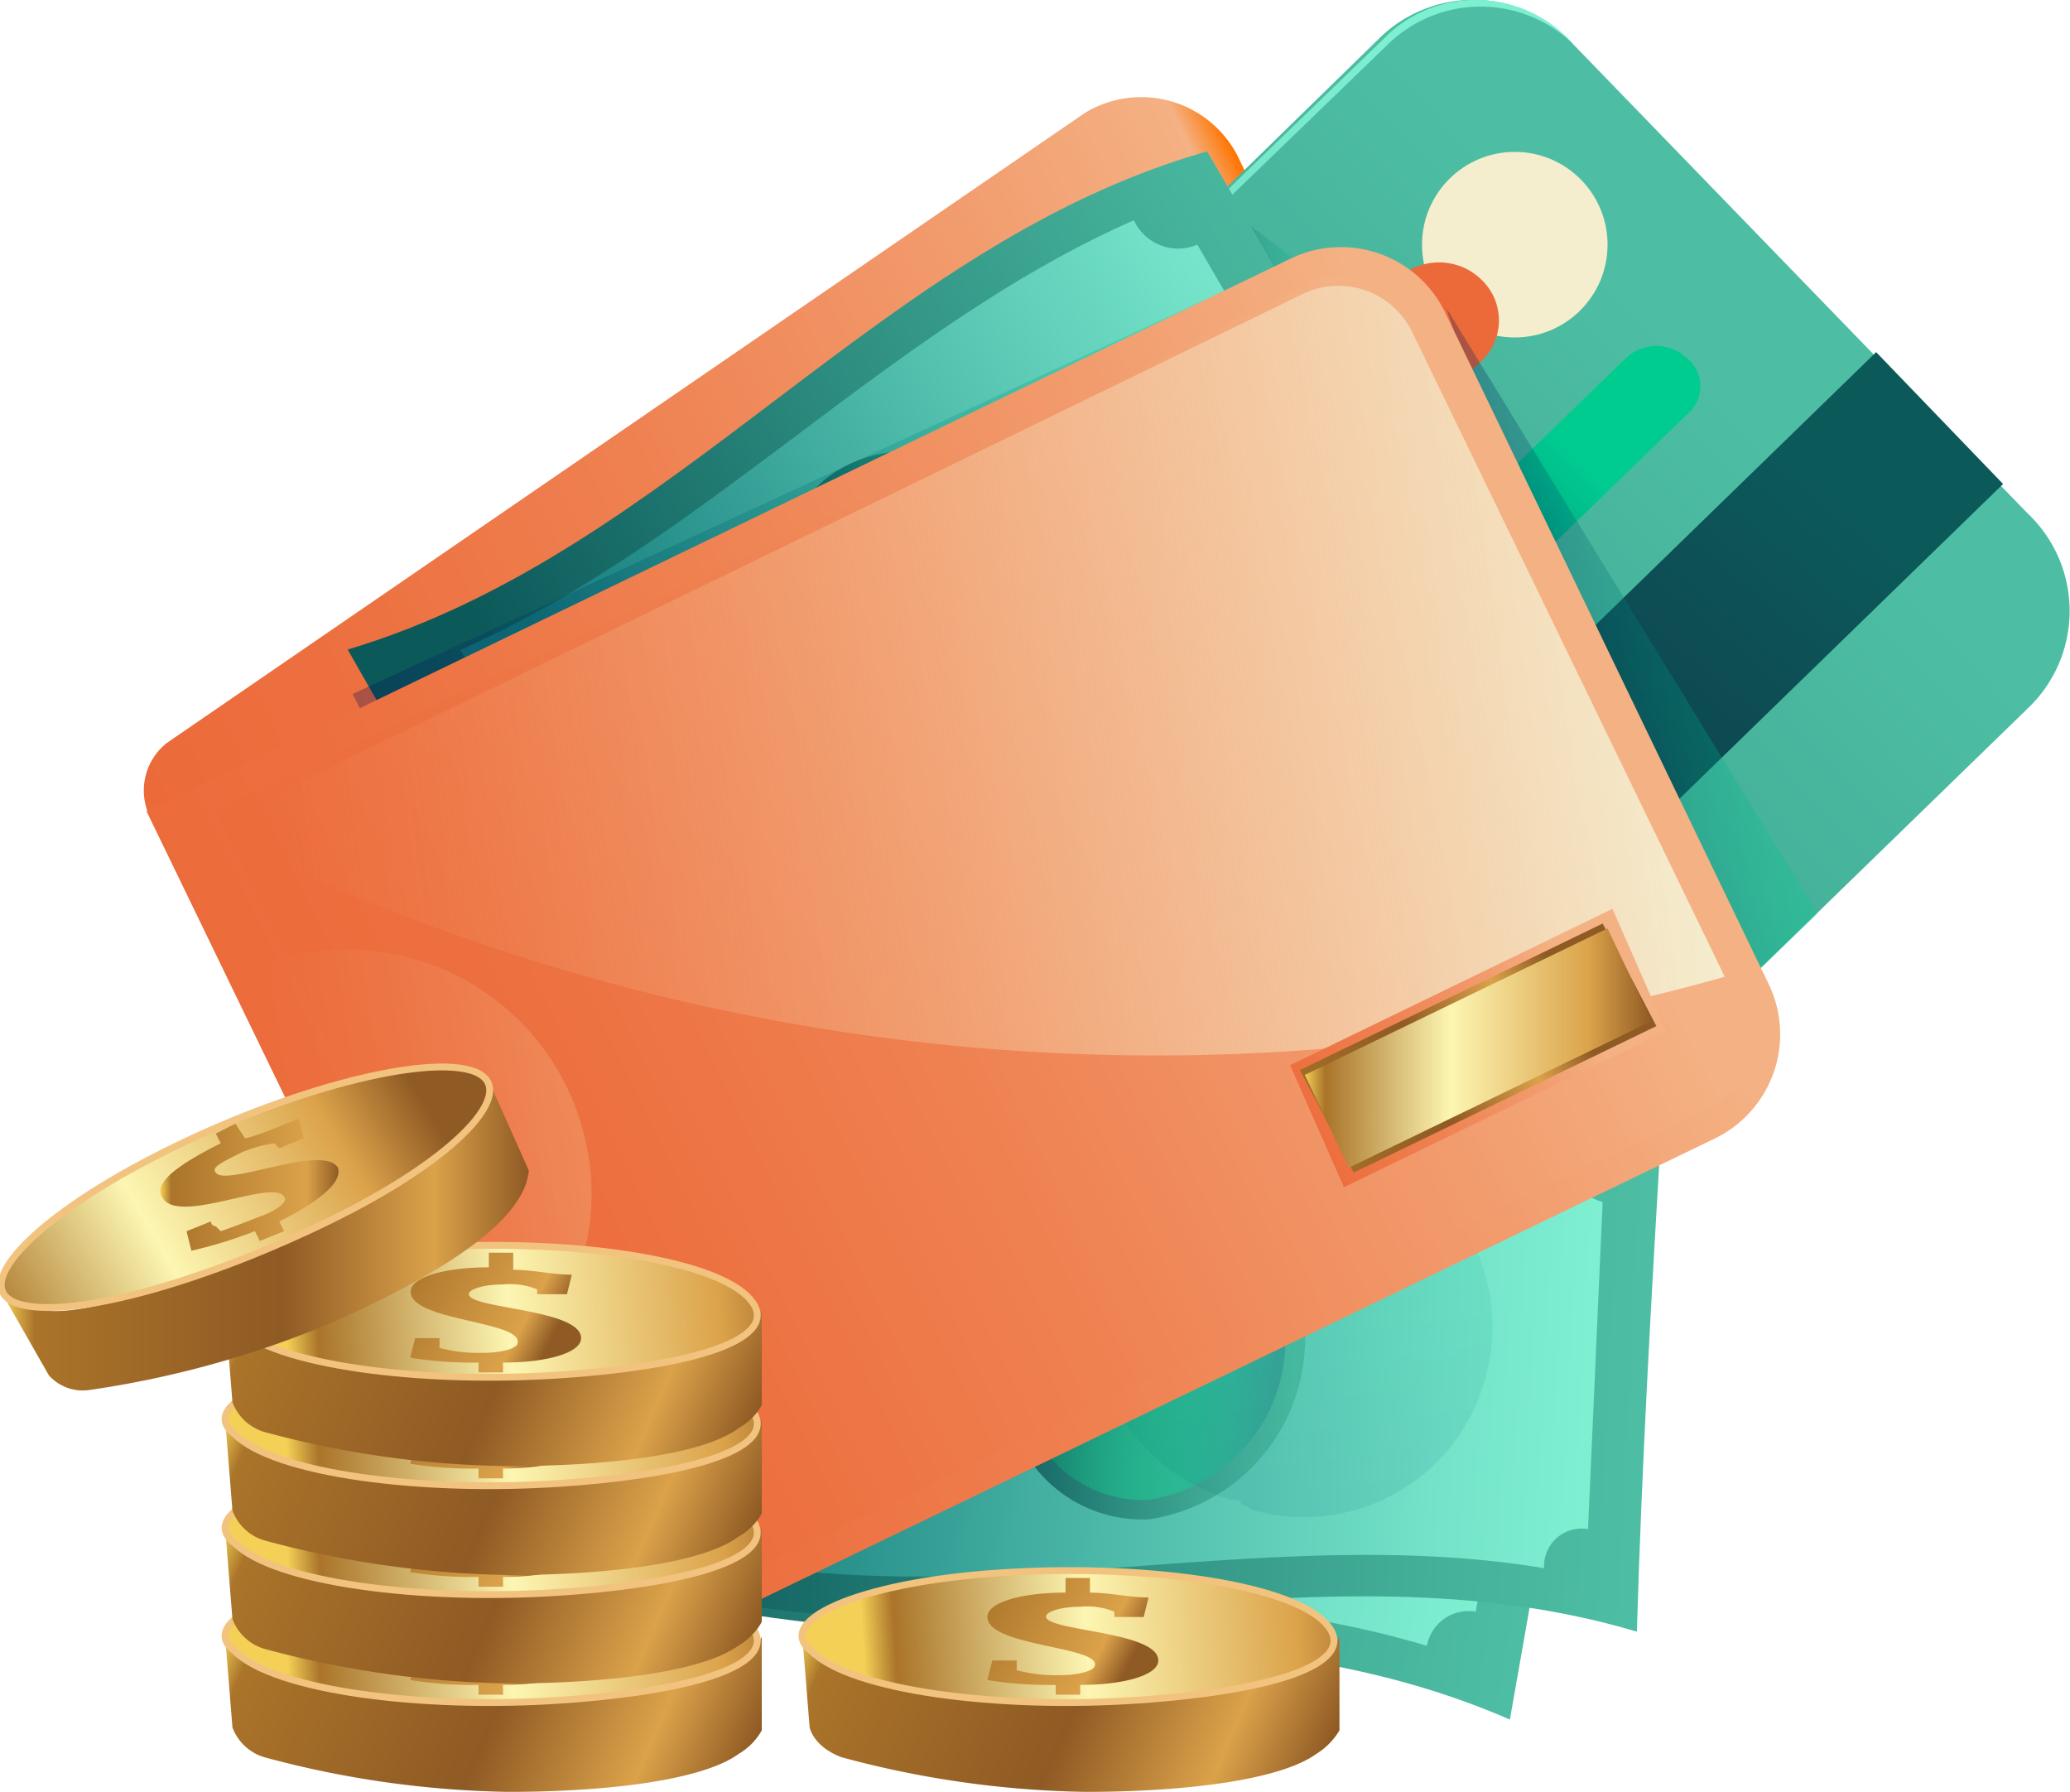 <svg xmlns="http://www.w3.org/2000/svg" xmlns:xlink="http://www.w3.org/1999/xlink" viewBox="0 0 42.39 36.69"><defs><linearGradient id="bae2222b-d913-4090-8244-d1fb67c4c314" x1="-628.31" y1="316.76" x2="-599.92" y2="316.76" gradientTransform="matrix(0.76, -0.52, -0.44, -0.9, 623.63, -17.57)" gradientUnits="userSpaceOnUse"><stop offset="0" stop-color="#ec6a3a"/><stop offset="0.2" stop-color="#ed7040"/><stop offset="0.47" stop-color="#ef8151"/><stop offset="0.78" stop-color="#f29c6e"/><stop offset="0.97" stop-color="#f4b183"/><stop offset="1" stop-color="#ff7400"/></linearGradient><linearGradient id="bc3f257a-73f9-4c7b-97a7-93c8d8df52fd" x1="-705.56" y1="621.61" x2="-670.77" y2="621.61" gradientTransform="matrix(0.72, -0.7, -0.7, -0.72, 951.44, -16.07)" gradientUnits="userSpaceOnUse"><stop offset="0" stop-color="#0c595a"/><stop offset="0.01" stop-color="#0d5a5b"/><stop offset="0.47" stop-color="#2f9082"/><stop offset="0.81" stop-color="#45b19a"/><stop offset="1" stop-color="#4dbea3"/></linearGradient><linearGradient id="b71befc5-cc70-489c-b355-05ee54bbfad8" x1="25.09" y1="-326.44" x2="26.8" y2="-326.19" gradientTransform="matrix(1, 0, 0, -1, 0, -321.13)" gradientUnits="userSpaceOnUse"><stop offset="0" stop-color="#000954"/><stop offset="0.08" stop-color="#001d5a"/><stop offset="0.41" stop-color="#006771"/><stop offset="0.69" stop-color="#009e82"/><stop offset="0.89" stop-color="#00bf8c"/><stop offset="1" stop-color="#00cc90"/></linearGradient><linearGradient id="a19b694d-65be-42e4-8543-bf47bf9437f6" x1="-705.56" y1="629.65" x2="-670.77" y2="629.65" gradientTransform="matrix(0.72, -0.7, -0.7, -0.72, 951.44, -16.07)" gradientUnits="userSpaceOnUse"><stop offset="0" stop-color="#137a7a"/><stop offset="0.12" stop-color="#238b87"/><stop offset="0.53" stop-color="#54c1af"/><stop offset="0.83" stop-color="#73e2c8"/><stop offset="1" stop-color="#7fefd2"/></linearGradient><linearGradient id="ab617a85-62b5-4784-a8d6-44aaac5b8c80" x1="-701.56" y1="616.08" x2="-671.06" y2="619.07" gradientTransform="matrix(0.72, -0.7, -0.7, -0.72, 951.44, -16.07)" gradientUnits="userSpaceOnUse"><stop offset="0" stop-color="#111c36"/><stop offset="0.23" stop-color="#10223a"/><stop offset="0.54" stop-color="#0f3344"/><stop offset="0.9" stop-color="#0d5055"/><stop offset="1" stop-color="#0c595a"/></linearGradient><linearGradient id="becdf54d-db13-4185-8ff0-30451e4b253b" x1="-681.07" y1="622.09" x2="-673.86" y2="622.09" gradientTransform="matrix(0.72, -0.7, -0.7, -0.72, 951.44, -16.07)" xlink:href="#b71befc5-cc70-489c-b355-05ee54bbfad8"/><linearGradient id="b01c0aab-c684-4e96-9f1b-5fa68f2a5b90" x1="-155.22" y1="-210.36" x2="-149.44" y2="-210.36" gradientTransform="matrix(0.99, -0.14, -0.14, -0.99, 154.62, -216.19)" xlink:href="#b71befc5-cc70-489c-b355-05ee54bbfad8"/><linearGradient id="b7bdb482-7373-436c-b925-e2921ebea7dc" x1="-688.84" y1="621.98" x2="-681.63" y2="621.98" gradientTransform="matrix(0.72, -0.7, -0.7, -0.72, 951.44, -16.07)" xlink:href="#b71befc5-cc70-489c-b355-05ee54bbfad8"/><linearGradient id="bed655ae-2bcf-4ae1-892a-be46f6bdf3c0" x1="-35.61" y1="-34.75" x2="-15.35" y2="-34.75" gradientTransform="matrix(0.99, 0.17, 0.17, -0.99, 52.78, -1.55)" xlink:href="#bc3f257a-73f9-4c7b-97a7-93c8d8df52fd"/><linearGradient id="bf65aa8e-2fa4-428b-8f11-7a02a39e1a87" x1="-34.56" y1="-34.7" x2="-16.4" y2="-34.7" gradientTransform="matrix(0.99, 0.17, 0.17, -0.99, 52.78, -1.55)" xlink:href="#a19b694d-65be-42e4-8543-bf47bf9437f6"/><linearGradient id="bf4fa386-c531-4fdc-8129-60026e99dd5c" x1="-28.55" y1="-34.77" x2="-22.41" y2="-34.77" gradientTransform="matrix(0.99, 0.17, 0.17, -0.99, 52.78, -1.55)" xlink:href="#bc3f257a-73f9-4c7b-97a7-93c8d8df52fd"/><linearGradient id="a685b7bf-8add-4b59-ba97-cbbe9870dc0c" x1="-28.17" y1="-34.78" x2="-22.78" y2="-34.78" gradientTransform="matrix(0.99, 0.17, 0.17, -0.99, 52.78, -1.55)" gradientUnits="userSpaceOnUse"><stop offset="0" stop-color="#00f190" stop-opacity="0"/><stop offset="0.24" stop-color="#0ae492" stop-opacity="0.24"/><stop offset="0.67" stop-color="#24c396" stop-opacity="0.67"/><stop offset="1" stop-color="#3ba59a"/></linearGradient><linearGradient id="e16b75d0-e902-410e-a002-bf9d72419df8" x1="-126.87" y1="-5.47" x2="-106.61" y2="-5.47" gradientTransform="matrix(1, 0.05, 0.05, -1, 140.48, 27.81)" xlink:href="#bc3f257a-73f9-4c7b-97a7-93c8d8df52fd"/><linearGradient id="ae9027f0-643d-41cf-8ba1-b8410f489d9a" x1="-125.82" y1="-5.47" x2="-107.67" y2="-5.47" gradientTransform="matrix(1, 0.05, 0.05, -1, 140.48, 27.81)" xlink:href="#a19b694d-65be-42e4-8543-bf47bf9437f6"/><linearGradient id="a2d9e26b-5c93-4c9b-b798-07c96b2bd6cc" x1="-119.82" y1="-5.52" x2="-113.67" y2="-5.52" gradientTransform="matrix(1, 0.05, 0.05, -1, 140.48, 27.81)" xlink:href="#bc3f257a-73f9-4c7b-97a7-93c8d8df52fd"/><linearGradient id="bca1a6ea-1587-4cd7-82e9-3cb1ec1549a7" x1="-119.44" y1="-5.52" x2="-114.05" y2="-5.52" gradientTransform="matrix(1, 0.05, 0.05, -1, 140.48, 27.81)" xlink:href="#a685b7bf-8add-4b59-ba97-cbbe9870dc0c"/><linearGradient id="e00be292-10cd-4077-8968-30f0bed3e762" x1="-161.25" y1="-226.7" x2="-161.25" y2="-218.73" gradientTransform="matrix(0.99, -0.14, -0.14, -0.99, 154.62, -216.19)" gradientUnits="userSpaceOnUse"><stop offset="0" stop-color="#005b72"/><stop offset="0.1" stop-color="#006875"/><stop offset="0.52" stop-color="#009e84"/><stop offset="0.83" stop-color="#00bf8d"/><stop offset="1" stop-color="#00cc90"/></linearGradient><linearGradient id="ebf1a5de-0865-458b-9598-bf69acbf8560" x1="-492.08" y1="280.36" x2="-471.82" y2="280.36" gradientTransform="matrix(0.86, -0.5, -0.5, -0.86, 576.05, 12.83)" xlink:href="#bc3f257a-73f9-4c7b-97a7-93c8d8df52fd"/><linearGradient id="fc6d6644-9522-4a11-aeb9-fdf70385d674" x1="-491.03" y1="280.41" x2="-472.88" y2="280.41" gradientTransform="matrix(0.86, -0.5, -0.5, -0.86, 576.05, 12.83)" xlink:href="#a19b694d-65be-42e4-8543-bf47bf9437f6"/><linearGradient id="e2922367-049b-4e8f-b59c-81d7a83577db" x1="-485.03" y1="280.33" x2="-478.88" y2="280.33" gradientTransform="matrix(0.86, -0.5, -0.5, -0.86, 576.05, 12.83)" xlink:href="#bc3f257a-73f9-4c7b-97a7-93c8d8df52fd"/><linearGradient id="fc1e5e5b-bfd0-4b8b-a4ac-533721370fb0" x1="-484.65" y1="280.36" x2="-479.26" y2="280.36" gradientTransform="matrix(0.86, -0.5, -0.5, -0.86, 576.05, 12.83)" xlink:href="#a685b7bf-8add-4b59-ba97-cbbe9870dc0c"/><linearGradient id="ae76f627-d478-45a3-8451-2b2ce393a83f" x1="7.74" y1="-336.44" x2="25.36" y2="-325.95" xlink:href="#b71befc5-cc70-489c-b355-05ee54bbfad8"/><linearGradient id="bf089e9e-cd03-47fe-a9fc-748a69a6cae8" x1="-512.2" y1="133.01" x2="-483.8" y2="133.01" gradientTransform="matrix(0.9, -0.44, -0.44, -0.9, 526.36, -77.94)" gradientUnits="userSpaceOnUse"><stop offset="0" stop-color="#ec6a3a"/><stop offset="0.21" stop-color="#ed7040"/><stop offset="0.48" stop-color="#ef8151"/><stop offset="0.8" stop-color="#f29c6e"/><stop offset="1" stop-color="#f4b183"/></linearGradient><linearGradient id="a15c466a-6ed9-484f-b1c3-a5f7f9effef1" x1="-510.96" y1="133.02" x2="-484.37" y2="133.02" xlink:href="#bf089e9e-cd03-47fe-a9fc-748a69a6cae8"/><linearGradient id="bd8897c6-2960-4f8a-b262-d2ce438248e3" x1="5.38" y1="-337.94" x2="34.28" y2="-333.81" gradientTransform="matrix(1, 0, 0, -1, 0, -321.13)" gradientUnits="userSpaceOnUse"><stop offset="0" stop-color="#f4b183" stop-opacity="0"/><stop offset="0.2" stop-color="#f4b689" stop-opacity="0.2"/><stop offset="0.48" stop-color="#f4c49a" stop-opacity="0.48"/><stop offset="0.79" stop-color="#f4dab7" stop-opacity="0.79"/><stop offset="1" stop-color="#f4edce"/></linearGradient><linearGradient id="b2e267c6-45b7-481f-bd81-34b753b63fa3" x1="-181.75" y1="-217.2" x2="-175.02" y2="-217.2" gradientTransform="matrix(0.99, -0.14, -0.14, -0.99, 154.62, -216.19)" gradientUnits="userSpaceOnUse"><stop offset="0" stop-color="#ec6a3a"/><stop offset="0.21" stop-color="#ed7040"/><stop offset="0.48" stop-color="#ef8151"/><stop offset="0.8" stop-color="#f29c6e"/><stop offset="1" stop-color="#f4b183"/></linearGradient><linearGradient id="bc080289-9189-447e-a849-4ca86a16dce9" x1="-493.47" y1="126.78" x2="-486.15" y2="126.78" gradientTransform="matrix(0.9, -0.44, -0.44, -0.9, 526.36, -77.94)" xlink:href="#b2e267c6-45b7-481f-bd81-34b753b63fa3"/><linearGradient id="e8318580-d1ec-446f-8cf1-17658079a0e9" x1="-493.26" y1="126.78" x2="-486.38" y2="126.78" gradientTransform="matrix(0.9, -0.44, -0.44, -0.9, 526.36, -77.94)" gradientUnits="userSpaceOnUse"><stop offset="0" stop-color="#f4d056"/><stop offset="0.06" stop-color="#aa742a"/><stop offset="0.53" stop-color="#8f5a24"/><stop offset="0.82" stop-color="#dba24a"/><stop offset="1" stop-color="#8f5a24"/></linearGradient><linearGradient id="af7f5f1b-7452-4e7f-996f-d20c8d049337" x1="26.71" y1="-342.59" x2="33.83" y2="-342.59" gradientTransform="matrix(1, 0, 0, -1, 0, -321.13)" gradientUnits="userSpaceOnUse"><stop offset="0" stop-color="#f4d056"/><stop offset="0.06" stop-color="#aa742a"/><stop offset="0.42" stop-color="#fcf6b2"/><stop offset="0.82" stop-color="#dba24a"/><stop offset="1" stop-color="#8f5a24"/></linearGradient><linearGradient id="b320d18c-1135-4bde-a44b-51bd73a020d3" x1="94.48" y1="34.27" x2="105.34" y2="34.27" gradientTransform="translate(-56.11 -36.71) rotate(23.5)" xlink:href="#e8318580-d1ec-446f-8cf1-17658079a0e9"/><linearGradient id="fc931829-253b-4356-b37b-aaa48d3a4838" x1="-27.81" y1="-324.6" x2="-16.99" y2="-324.6" gradientTransform="matrix(1, -0.12, -0.06, -0.99, 26.08, -289.86)" xlink:href="#af7f5f1b-7452-4e7f-996f-d20c8d049337"/><linearGradient id="febbd4d1-62de-49e9-bf1a-a2d211a74536" x1="276.04" y1="-194.07" x2="279.76" y2="-194.07" gradientTransform="matrix(0.89, 0.4, 0.47, -0.91, -134.25, -255.22)" gradientUnits="userSpaceOnUse"><stop offset="0" stop-color="#f4d056"/><stop offset="0.06" stop-color="#aa742a"/><stop offset="0.82" stop-color="#dba24a"/><stop offset="1" stop-color="#8f5a24"/></linearGradient><linearGradient id="bde4208e-f733-4238-b822-a1b77f26ef7d" x1="83.64" y1="38.98" x2="94.51" y2="38.98" gradientTransform="translate(-56.11 -36.71) rotate(23.5)" xlink:href="#e8318580-d1ec-446f-8cf1-17658079a0e9"/><linearGradient id="aee1c5b0-2d27-4384-a35f-25f1f6568136" x1="-39.54" y1="-323.17" x2="-28.72" y2="-323.17" gradientTransform="matrix(1, -0.12, -0.06, -0.99, 26.08, -289.86)" xlink:href="#af7f5f1b-7452-4e7f-996f-d20c8d049337"/><linearGradient id="a804ca4e-2972-4a2b-934f-ca222f76948b" x1="265.24" y1="-198.86" x2="268.96" y2="-198.86" xlink:href="#febbd4d1-62de-49e9-bf1a-a2d211a74536"/><linearGradient id="a3f96122-2b2c-4cfc-bb36-8909b11bf887" x1="82.76" y1="36.94" x2="93.62" y2="36.94" gradientTransform="translate(-56.11 -36.71) rotate(23.5)" xlink:href="#e8318580-d1ec-446f-8cf1-17658079a0e9"/><linearGradient id="b7d7512b-d209-408e-91a1-db05ae24aa88" x1="-39.41" y1="-320.94" x2="-28.6" y2="-320.94" gradientTransform="matrix(1, -0.12, -0.06, -0.99, 26.08, -289.86)" xlink:href="#af7f5f1b-7452-4e7f-996f-d20c8d049337"/><linearGradient id="be689e9e-e33b-4375-8184-1c1baff2a8f4" x1="264.2" y1="-196.88" x2="267.92" y2="-196.88" xlink:href="#febbd4d1-62de-49e9-bf1a-a2d211a74536"/><linearGradient id="e1708183-fdbe-4e12-bddf-7791019957f9" x1="81.87" y1="34.91" x2="92.73" y2="34.91" gradientTransform="translate(-56.11 -36.71) rotate(23.5)" xlink:href="#e8318580-d1ec-446f-8cf1-17658079a0e9"/><linearGradient id="fd3b7b2e-12b1-46ce-b6f5-a407d2cd6db9" x1="-39.29" y1="-318.71" x2="-28.47" y2="-318.71" gradientTransform="matrix(1, -0.12, -0.06, -0.99, 26.08, -289.86)" xlink:href="#af7f5f1b-7452-4e7f-996f-d20c8d049337"/><linearGradient id="ae161997-03b9-441f-9bf8-fd7d0f418c55" x1="263.17" y1="-194.9" x2="266.88" y2="-194.9" xlink:href="#febbd4d1-62de-49e9-bf1a-a2d211a74536"/><linearGradient id="acbe3122-c38b-44ed-8035-a46b290f60d9" x1="80.99" y1="32.87" x2="91.85" y2="32.87" gradientTransform="translate(-56.11 -36.71) rotate(23.5)" xlink:href="#e8318580-d1ec-446f-8cf1-17658079a0e9"/><linearGradient id="a8698ec9-8589-40c9-9c32-60de57b245f0" x1="-39.16" y1="-316.48" x2="-28.35" y2="-316.48" gradientTransform="matrix(1, -0.12, -0.06, -0.99, 26.08, -289.86)" xlink:href="#af7f5f1b-7452-4e7f-996f-d20c8d049337"/><linearGradient id="a2ce5a39-387c-4e91-ad87-56171ec88dae" x1="262.13" y1="-192.92" x2="265.84" y2="-192.92" xlink:href="#febbd4d1-62de-49e9-bf1a-a2d211a74536"/><linearGradient id="b67860ae-2fd8-4897-ac8c-44aeb3abdd26" x1="0.07" y1="25.29" x2="10.82" y2="25.29" gradientTransform="matrix(1, 0, 0, 1, 0, 0)" xlink:href="#e8318580-d1ec-446f-8cf1-17658079a0e9"/><linearGradient id="afb73cf2-456a-4c89-871f-d3015db05132" x1="-339.52" y1="-314.41" x2="-328.9" y2="-314.41" gradientTransform="matrix(0.86, -0.51, -0.51, -0.86, 130.32, -417.05)" xlink:href="#af7f5f1b-7452-4e7f-996f-d20c8d049337"/><linearGradient id="f3befb20-2f31-4ef9-865e-33ab6ba4b9da" x1="3.29" y1="-345.39" x2="6.94" y2="-345.39" gradientTransform="matrix(1, 0, 0, -1, 0, -321.13)" xlink:href="#febbd4d1-62de-49e9-bf1a-a2d211a74536"/></defs><title>payment</title><g id="b14dddb9-b392-495c-bc89-d7e03cbc3a78" data-name="Layer 2"><g id="b372e3a8-389e-4b3a-8e86-d98424f3b7a9" data-name="—ÎÓÈ_1"><path d="M22.22,2.31,3.42,15.21a1.24,1.24,0,0,0-.4,1.4l8.3,17.1L31,20.31a3.06,3.06,0,0,0,.9-3.7l-6.5-13.3A2.22,2.22,0,0,0,22.22,2.31Z" fill="url(#bae2222b-d913-4090-8244-d1fb67c4c314)"/><path d="M41.52,14.51l-17.7,17.2a2.75,2.75,0,0,1-4-.1L10.52,22a2.75,2.75,0,0,1,.1-4L28.22.81a2.75,2.75,0,0,1,4,.1l9.3,9.6A2.75,2.75,0,0,1,41.52,14.51Z" fill="url(#bc3f257a-73f9-4c7b-97a7-93c8d8df52fd)"/><polyline points="24.92 4.11 26.92 5.61 25.92 6.41" opacity="0.2" fill="url(#b71befc5-cc70-489c-b355-05ee54bbfad8)" style="isolation:isolate"/><path d="M28.32.81l-17.9,17.3a2.81,2.81,0,0,0-.1,3.9l.1.1a2.72,2.72,0,0,1,.1-3.9L28.42.91a2.72,2.72,0,0,1,3.9.1l-.1-.1A2.64,2.64,0,0,0,28.32.81Z" fill="url(#a19b694d-65be-42e4-8543-bf47bf9437f6)"/><polygon points="19.22 31.11 41.02 9.91 38.42 7.21 16.62 28.41 19.22 31.11" fill="url(#ab617a85-62b5-4784-a8d6-44aaac5b8c80)"/><circle cx="31.02" cy="5.01" r="1.9" fill="#f4edce"/><path d="M28.62,7.41a1.15,1.15,0,0,0,1.7,0,1.15,1.15,0,0,0,0-1.7,1.24,1.24,0,0,0-1.7,0A1.35,1.35,0,0,0,28.62,7.41Z" fill="#ec6a3a"/><path d="M34.52,8.51l-3.3,3.2a.91.91,0,0,1-1.2,0h0a.91.91,0,0,1,0-1.2l3.3-3.2a.91.91,0,0,1,1.2,0h0A.75.75,0,0,1,34.52,8.51Z" fill="url(#becdf54d-db13-4185-8ff0-30451e4b253b)"/><polygon points="29.62 6.31 34.52 21.31 37.22 18.71 29.62 6.31" opacity="0.29" fill="url(#b01c0aab-c684-4e96-9f1b-5fa68f2a5b90)" style="isolation:isolate"/><path d="M29,14l-3.3,3.2a.91.91,0,0,1-1.2,0h0a.91.91,0,0,1,0-1.2l3.3-3.2a.91.91,0,0,1,1.2,0h0A.91.91,0,0,1,29,14Z" fill="url(#b7bdb482-7373-436c-b925-e2921ebea7dc)"/><path d="M30.92,35.21c-6.4-2.8-13.6-.6-20-3.4.6-3.4,1.2-6.8,1.7-10.2,6.4,2.8,13.6.6,20,3.4C32.12,28.41,31.52,31.81,30.92,35.21Z" fill="url(#bed655ae-2bcf-4ae1-892a-be46f6bdf3c0)"/><path d="M30.22,33c.4-2.2.8-4.4,1.1-6.7a1.09,1.09,0,0,1-.7-1.2c-5.3-1.6-11-.5-16.3-2.1a.82.82,0,0,1-1,.7c-.4,2.2-.8,4.4-1.1,6.7a1.09,1.09,0,0,1,.7,1.2c5.3,1.6,11,.5,16.3,2.1A.87.87,0,0,1,30.22,33Z" fill="url(#bf65aa8e-2fa4-428b-8f11-7a02a39e1a87)"/><path d="M24.92,28.61a3.73,3.73,0,0,1-3.6,3.1,2.76,2.76,0,0,1-2.5-3.4,3.73,3.73,0,0,1,3.6-3.1A2.72,2.72,0,0,1,24.92,28.61Z" fill="url(#bf4fa386-c531-4fdc-8129-60026e99dd5c)"/><path d="M24.52,28.61a3.3,3.3,0,0,1-3.2,2.7,2.41,2.41,0,0,1-2.2-3,3.3,3.3,0,0,1,3.2-2.7A2.37,2.37,0,0,1,24.52,28.61Z" fill="url(#a685b7bf-8add-4b59-ba97-cbbe9870dc0c)"/><path d="M33.52,33.41c-6.7-2-13.6,1-20.2-1,.2-3.4.3-6.9.5-10.3,6.7,2,13.6-1,20.2,1C33.82,26.51,33.62,30,33.52,33.41Z" fill="url(#e16b75d0-e902-410e-a002-bf9d72419df8)"/><path d="M32.52,31.31c.1-2.2.2-4.5.3-6.7a1.08,1.08,0,0,1-.8-1.1c-5.4-.9-11,.8-16.4-.1a.77.77,0,0,1-.9.8c-.1,2.2-.2,4.5-.3,6.7a1,1,0,0,1,.8,1.1c5.4.9,11-.8,16.4.1A.77.77,0,0,1,32.52,31.31Z" fill="url(#ae9027f0-643d-41cf-8ba1-b8410f489d9a)"/><path d="M26.72,27.61a3.74,3.74,0,0,1-3.2,3.5,2.79,2.79,0,0,1-2.9-3.1,3.74,3.74,0,0,1,3.2-3.5A2.84,2.84,0,0,1,26.72,27.61Z" fill="url(#a2d9e26b-5c93-4c9b-b798-07c96b2bd6cc)"/><path d="M26.32,27.61a3.31,3.31,0,0,1-2.8,3.1,2.49,2.49,0,0,1-2.6-2.7,3.31,3.31,0,0,1,2.8-3.1A2.45,2.45,0,0,1,26.32,27.61Z" fill="url(#bca1a6ea-1587-4cd7-82e9-3cb1ec1549a7)"/><path d="M27.72,23.41c-.1,0-.2,0-.2-.1s-.1-.1-.2-.1a3.89,3.89,0,1,0-2.1,7.5c.1,0,.2,0,.2.1a.35.35,0,0,1,.2.1,3.85,3.85,0,0,0,4.8-2.7A3.9,3.9,0,0,0,27.72,23.41Z" opacity="0.1" fill="url(#e00be292-10cd-4077-8968-30f0bed3e762)" style="isolation:isolate"/><path d="M29.82,12c-6.7,2-10.8,8.2-17.5,10.2-1.7-3-3.5-5.9-5.2-8.9,6.7-2,10.9-8.3,17.6-10.2C26.42,6,28.12,9,29.82,12Z" fill="url(#ebf1a5de-0865-458b-9598-bf69acbf8560)"/><path d="M27.92,10.81c-1.1-1.9-2.3-3.9-3.4-5.8a1,1,0,0,1-1.3-.5c-5,2.2-8.8,6.6-13.8,8.8a.69.69,0,0,1-.4,1.1c1.1,1.9,2.3,3.9,3.4,5.8a1,1,0,0,1,1.3.5c5-2.2,8.8-6.6,13.8-8.8A.81.81,0,0,1,27.92,10.81Z" fill="url(#fc6d6644-9522-4a11-aeb9-fdf70385d674)"/><path d="M21,10.81a3.78,3.78,0,0,1-.8,4.7,2.74,2.74,0,0,1-4.1-1,3.78,3.78,0,0,1,.8-4.7A2.69,2.69,0,0,1,21,10.81Z" fill="url(#e2922367-049b-4e8f-b59c-81d7a83577db)"/><path d="M20.72,11a3.19,3.19,0,0,1-.7,4.1,2.41,2.41,0,0,1-3.6-.9,3.19,3.19,0,0,1,.7-4.1A2.42,2.42,0,0,1,20.72,11Z" fill="url(#fc1e5e5b-bfd0-4b8b-a4ac-533721370fb0)"/><polyline points="25.82 5.61 7.22 14.21 7.72 15.21 10.92 14.81" opacity="0.29" fill="url(#ae76f627-d478-45a3-8451-2b2ce393a83f)" style="isolation:isolate"/><path d="M35.12,23.31l-23.4,11.3L3,16.61l23.4-11.3a2.37,2.37,0,0,1,3.2,1.1l6.6,13.7A2.37,2.37,0,0,1,35.12,23.31Z" fill="url(#bf089e9e-cd03-47fe-a9fc-748a69a6cae8)"/><path d="M34.92,22.71l-22.3,10.8-8.2-16.9,22.4-10.8a1.68,1.68,0,0,1,2.3.8l6.6,13.7A1.71,1.71,0,0,1,34.92,22.71Z" fill="url(#a15c466a-6ed9-484f-b1c3-a5f7f9effef1)"/><path d="M35.32,20h0l-6.4-13.2a1.68,1.68,0,0,0-2.2-.8L5.32,16.41l.7,1.4A42.89,42.89,0,0,0,35.32,20Z" fill="url(#bd8897c6-2960-4f8a-b262-d2ce438248e3)"/><path d="M9,28.91a4.76,4.76,0,0,0,3-5.5,5,5,0,0,0-5.7-3.9,4.42,4.42,0,0,0-1.6.6Z" opacity="0.36" fill="url(#b2e267c6-45b7-481f-bd81-34b753b63fa3)" style="isolation:isolate"/><polygon points="34.12 21.11 27.52 24.31 26.42 21.81 33.02 18.61 34.12 21.11" fill="url(#bc080289-9189-447e-a849-4ca86a16dce9)"/><polygon points="33.92 21.01 27.72 24.01 26.62 21.91 32.82 18.91 33.92 21.01" fill="url(#e8318580-d1ec-446f-8cf1-17658079a0e9)"/><polygon points="33.82 20.91 27.62 23.91 26.72 22.01 32.92 19.01 33.82 20.91" fill="url(#af7f5f1b-7452-4e7f-996f-d20c8d049337)"/><path d="M16.58,35.37s.07.39.65.61a20.26,20.26,0,0,0,5,.71c2.09,0,4-.25,4.73-.78a1.4,1.4,0,0,0,.47-.48l0-1.92A1.15,1.15,0,0,1,27,34a13.16,13.16,0,0,1-4.72.81c-2.11-.05-4.53-.25-5.24-.72s-.61-.59-.61-.59Z" fill="url(#b320d18c-1135-4bde-a44b-51bd73a020d3)"/><path d="M20.42,32.21c2.9-.2,5.9.2,6.7,1s-.9,1.4-3.8,1.6-5.9-.2-6.7-1C15.82,33.21,17.52,32.41,20.42,32.21Z" fill="url(#fc931829-253b-4356-b37b-aaa48d3a4838)"/><path d="M20.42,32.21c2.9-.2,5.9.2,6.7,1s-.9,1.4-3.8,1.6-5.9-.2-6.7-1C15.82,33.21,17.52,32.41,20.42,32.21Z" fill="none" stroke="#f2c37e" stroke-miterlimit="10" stroke-width="0.14"/><path d="M20.22,33.11c0-.3.7-.5,1.6-.5v-.3h.5v.3c.4,0,.8.1,1.2.1l-.1.4h-.6V33h0a1.48,1.48,0,0,0-.7-.1c-.4,0-.7.1-.7.2,0,.3,2.3.3,2.3.9,0,.3-.7.5-1.6.5v.2h-.5v-.2a7.9,7.9,0,0,1-1.4-.1l.1-.4h.5v.2a3.14,3.14,0,0,0,.9.1c.4,0,.7-.1.7-.2C22.52,33.71,20.22,33.71,20.22,33.11Z" fill="url(#febbd4d1-62de-49e9-bf1a-a2d211a74536)"/><path d="M4.76,35.37a1,1,0,0,0,.65.61,20.27,20.27,0,0,0,5,.71c2.09,0,4-.25,4.72-.78a1.28,1.28,0,0,0,.47-.48l0-1.92a1.15,1.15,0,0,1-.42.49,13.13,13.13,0,0,1-4.71.81c-2.11-.05-4.53-.25-5.25-.72s-.61-.59-.61-.59Z" fill="url(#bde4208e-f733-4238-b822-a1b77f26ef7d)"/><path d="M8.61,32.21c2.9-.2,5.9.2,6.7,1s-.9,1.4-3.8,1.6-5.9-.2-6.7-1C4,33.21,5.71,32.41,8.61,32.21Z" fill="url(#aee1c5b0-2d27-4384-a35f-25f1f6568136)"/><path d="M8.61,32.21c2.9-.2,5.9.2,6.7,1s-.9,1.4-3.8,1.6-5.9-.2-6.7-1C4,33.21,5.71,32.41,8.61,32.21Z" fill="none" stroke="#f2c37e" stroke-miterlimit="10" stroke-width="0.14"/><path d="M8.41,33.11c0-.3.7-.5,1.6-.5v-.3h.5v.3c.4,0,.8.1,1.2.1l-.1.4H11V33h0a1.48,1.48,0,0,0-.7-.1c-.4,0-.7.1-.7.2,0,.3,2.3.3,2.3.9,0,.3-.7.5-1.6.5v.2h-.5v-.2a7.9,7.9,0,0,1-1.4-.1l.1-.4H9v.2a3.14,3.14,0,0,0,.9.1c.4,0,.7-.1.7-.2C10.71,33.71,8.41,33.71,8.41,33.11Z" fill="url(#a804ca4e-2972-4a2b-934f-ca222f76948b)"/><path d="M4.76,33.15a1,1,0,0,0,.65.61,20.27,20.27,0,0,0,5,.71c2.09,0,4-.25,4.72-.78a1.28,1.28,0,0,0,.47-.48l0-1.92a1.15,1.15,0,0,1-.42.49,13.13,13.13,0,0,1-4.71.81c-2.11-.05-4.53-.25-5.25-.72s-.61-.59-.61-.59Z" fill="url(#a3f96122-2b2c-4cfc-bb36-8909b11bf887)"/><path d="M8.61,30c2.9-.2,5.9.2,6.7,1s-.9,1.4-3.8,1.6-5.9-.2-6.7-1C4,31,5.71,30.19,8.61,30Z" fill="url(#b7d7512b-d209-408e-91a1-db05ae24aa88)"/><path d="M8.61,30c2.9-.2,5.9.2,6.7,1s-.9,1.4-3.8,1.6-5.9-.2-6.7-1C4,31,5.71,30.19,8.61,30Z" fill="none" stroke="#f2c37e" stroke-miterlimit="10" stroke-width="0.14"/><path d="M8.41,30.89c0-.3.7-.5,1.6-.5v-.3h.5v.3c.4,0,.8.1,1.2.1l-.1.4H11v-.1h0a1.48,1.48,0,0,0-.7-.1c-.4,0-.7.1-.7.2,0,.3,2.3.3,2.3.9,0,.3-.7.5-1.6.5v.2h-.5v-.2a7.9,7.9,0,0,1-1.4-.1l.1-.4H9V32a3.14,3.14,0,0,0,.9.1c.4,0,.7-.1.7-.2C10.71,31.49,8.41,31.49,8.41,30.89Z" fill="url(#be689e9e-e33b-4375-8184-1c1baff2a8f4)"/><path d="M4.76,30.93a1,1,0,0,0,.65.61,20.27,20.27,0,0,0,5,.71c2.09,0,4-.25,4.72-.79a1.23,1.23,0,0,0,.47-.47l0-1.92a1.15,1.15,0,0,1-.42.49,13.13,13.13,0,0,1-4.71.81c-2.11-.05-4.53-.25-5.25-.72s-.61-.59-.61-.59Z" fill="url(#e1708183-fdbe-4e12-bddf-7791019957f9)"/><path d="M8.61,27.77c2.9-.2,5.9.2,6.7,1s-.9,1.4-3.8,1.6-5.9-.2-6.7-1C4,28.77,5.71,28,8.61,27.77Z" fill="url(#fd3b7b2e-12b1-46ce-b6f5-a407d2cd6db9)"/><path d="M8.61,27.77c2.9-.2,5.9.2,6.7,1s-.9,1.4-3.8,1.6-5.9-.2-6.7-1C4,28.77,5.71,28,8.61,27.77Z" fill="none" stroke="#f2c37e" stroke-miterlimit="10" stroke-width="0.14"/><path d="M8.41,28.67c0-.3.7-.5,1.6-.5v-.3h.5v.3c.4,0,.8.1,1.2.1l-.1.4H11v-.1h0a1.48,1.48,0,0,0-.7-.1c-.4,0-.7.1-.7.2,0,.3,2.3.3,2.3.9,0,.3-.7.5-1.6.5v.2h-.5v-.2a7.9,7.9,0,0,1-1.4-.1l.1-.4H9v.2a3.14,3.14,0,0,0,.9.1c.4,0,.7-.1.7-.2C10.71,29.27,8.41,29.27,8.41,28.67Z" fill="url(#ae161997-03b9-441f-9bf8-fd7d0f418c55)"/><path d="M4.76,28.71a1,1,0,0,0,.65.61,19.91,19.91,0,0,0,5,.7c2.09,0,4-.24,4.72-.78a1.23,1.23,0,0,0,.47-.47l0-1.92a1.1,1.1,0,0,1-.42.48,12.84,12.84,0,0,1-4.71.82c-2.11-.06-4.53-.25-5.25-.72s-.61-.59-.61-.59Z" fill="url(#acbe3122-c38b-44ed-8035-a46b290f60d9)"/><path d="M8.61,25.55c2.9-.2,5.9.2,6.7,1s-.9,1.4-3.8,1.6-5.9-.2-6.7-1C4,26.55,5.71,25.75,8.61,25.55Z" fill="url(#a8698ec9-8589-40c9-9c32-60de57b245f0)"/><path d="M8.61,25.55c2.9-.2,5.9.2,6.7,1s-.9,1.4-3.8,1.6-5.9-.2-6.7-1C4,26.55,5.71,25.75,8.61,25.55Z" fill="none" stroke="#f2c37e" stroke-miterlimit="10" stroke-width="0.14"/><path d="M8.41,26.45c0-.3.7-.5,1.6-.5v-.3h.5V26c.4,0,.8.1,1.2.1l-.1.4H11v-.1h0a1.48,1.48,0,0,0-.7-.1c-.4,0-.7.1-.7.2,0,.3,2.3.3,2.3.9,0,.3-.7.5-1.6.5v.2h-.5v-.2a7.9,7.9,0,0,1-1.4-.1l.1-.4H9v.2a3.14,3.14,0,0,0,.9.1c.4,0,.7-.1.7-.2C10.71,27.05,8.41,27.05,8.41,26.45Z" fill="url(#a2ce5a39-387c-4e91-ad87-56171ec88dae)"/><path d="M1,28.16a.93.93,0,0,0,.84.3,20.19,20.19,0,0,0,4.84-1.33c1.92-.83,3.42-1.75,3.91-2.54a1.31,1.31,0,0,0,.24-.62L10,22.11a1.1,1.1,0,0,1-.19.61A11.46,11.46,0,0,1,6,25.39C4,26.18,1.71,27,.86,26.82s-.79-.29-.79-.29Z" fill="url(#b67860ae-2fd8-4897-ac8c-44aeb3abdd26)"/><path d="M3.12,23.71c2.5-1.3,5.4-2.1,6.5-1.8s-.1,1.7-2.7,3-5.4,2.1-6.5,1.8S.62,25,3.12,23.71Z" fill="url(#afb73cf2-456a-4c89-871f-d3015db05132)"/><path d="M3.12,23.71c2.5-1.3,5.4-2.1,6.5-1.8s-.1,1.7-2.7,3-5.4,2.1-6.5,1.8S.62,25,3.12,23.71Z" fill="none" stroke="#f2c37e" stroke-miterlimit="10" stroke-width="0.14"/><path d="M3.32,24.51c-.2-.3.4-.7,1.2-1.1l-.1-.2.4-.2.2.3c.4-.1.8-.3,1.1-.4l.1.4-.5.2-.1-.1h0a2.54,2.54,0,0,0-.7.2c-.4.2-.6.3-.5.4.2.3,2.2-.6,2.5-.1.1.3-.4.7-1.2,1.1l.1.2-.5.2-.1-.2a9.35,9.35,0,0,1-1.3.4l-.1-.4.5-.2a.1.1,0,0,0,.1.1l.1.1s.3-.1.8-.3c.3-.1.6-.3.5-.4C5.62,24.11,3.62,25.11,3.32,24.51Z" fill="url(#f3befb20-2f31-4ef9-865e-33ab6ba4b9da)"/></g></g></svg>